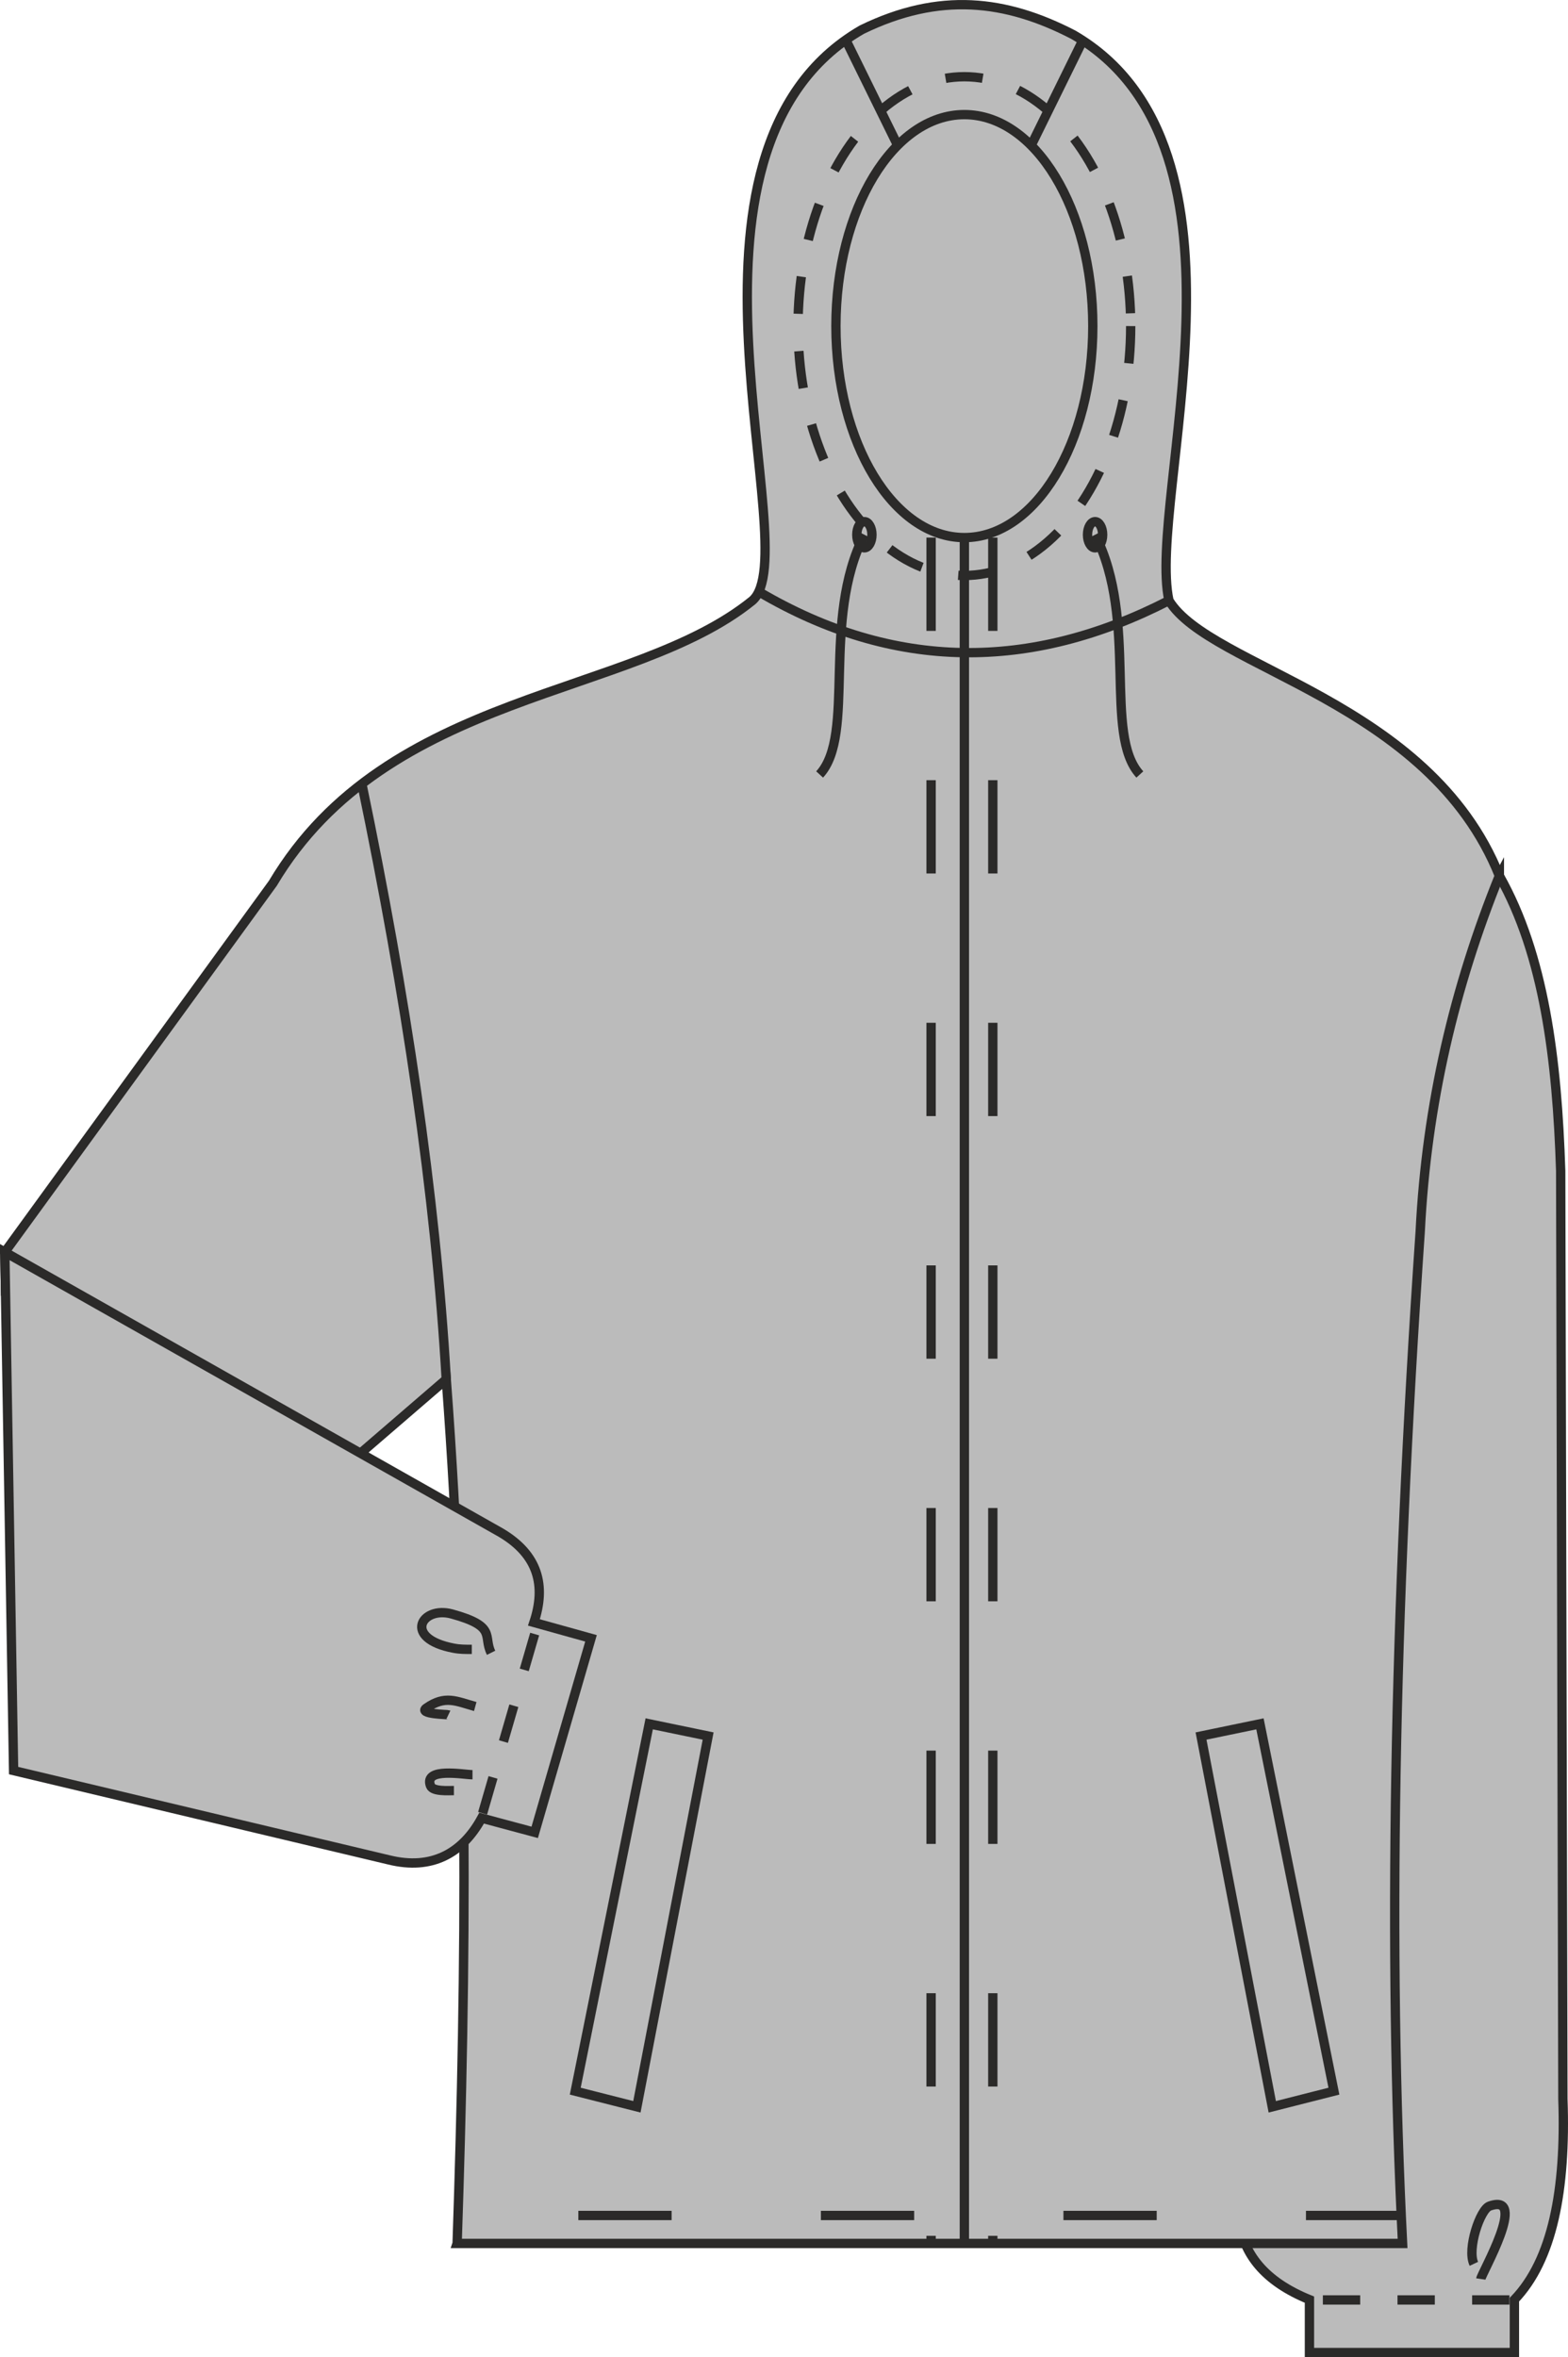 <?xml version="1.0" encoding="UTF-8"?>
<!DOCTYPE svg PUBLIC "-//W3C//DTD SVG 1.1//EN" "http://www.w3.org/Graphics/SVG/1.1/DTD/svg11.dtd">
<!-- Creator: CorelDRAW -->
<svg xmlns="http://www.w3.org/2000/svg" xml:space="preserve" width="44.475mm" height="66.844mm" version="1.1" style="shape-rendering:geometricPrecision; text-rendering:geometricPrecision; image-rendering:optimizeQuality; fill-rule:evenodd; clip-rule:evenodd"
viewBox="0 0 3890.82 5847.63"
 xmlns:xlink="http://www.w3.org/1999/xlink"
 xmlns:xodm="http://www.corel.com/coreldraw/odm/2003">
 <defs>
  <style type="text/css">
   <![CDATA[
    .str0 {stroke:#2B2A29;stroke-width:23.15;stroke-miterlimit:22.926}
    .str1 {stroke:#2B2A29;stroke-width:23.15;stroke-miterlimit:22.926;stroke-dasharray:92.591 92.591}
    .str2 {stroke:#2B2A29;stroke-width:23.15;stroke-miterlimit:22.926;stroke-dasharray:231.478 370.365}
    .fil1 {fill:none}
    .fil0 {fill:#bbbbbb}
   ]]>
  </style>
 </defs>
 <g id="Слой_x0020_1">
  <path class="fil0 str0" d="M3720.48 2172.62c111.13,196.63 143.26,455.35 152.2,732.26l5.47 2302.27c7.84,225.8 -26.05,399.45 -120.31,497.65l0 131.24 -508.58 0 0 -131.24c-110.8,-44.97 -166.28,-113.63 -175,-202.34l289.84 -2663.21 356.38 -666.64z"/>
  <path class="fil0 str0" d="M1134.3 5565.35c22.94,-682.61 30.45,-1380.65 -26.96,-2143.61l-260.14 224.15 -833.56 -438.55 -1.72 -101.23 665.09 -914.88c285.5,-480.32 890.91,-459.06 1190.07,-701.5 137.63,-119.81 -254.25,-1113.31 271.64,-1416.3 192.41,-93.7 356.93,-74.13 524.73,12.74 484.87,281.12 181.6,1149.79 237.2,1403.57 102.81,168.5 645.53,247.41 819.83,682.9 -110.57,273.41 -180.65,565.49 -196.42,882.64 -65.79,953.75 -80.03,1789.69 -43.75,2510.09l-2346.02 0z"/>
  <path class="fil0 str0" d="M11.92 3106.1l21.82 1286.24 932.14 221.75c104.7,25.56 181.3,-15.69 229.26,-103.83l131.7 35.3 139.67 -481.33 -141.64 -39.43c30.51,-91.42 10.89,-168.09 -82.57,-223.06l-1230.38 -695.64z"/>
  <ellipse class="fil0 str1" cx="2392.97" cy="808.91" rx="412.72" ry="618.64"/>
  <ellipse class="fil0 str0" cx="2392.97" cy="808.91" rx="318.71" ry="524.65"/>
  <line class="fil1 str0" x1="2227.41" y1="360.51" x2="2099.33" y2= "100.09" />
  <line class="fil1 str0" x1="2558.79" y1="360.51" x2="2686.86" y2= "100.09" />
  <path class="fil1 str0" d="M1882.84 1467.83c334.64,197.12 674.05,198.46 1017.81,21.89"/>
  <path class="fil1 str0" d="M1107.33 3421.73c-26.64,-458.85 -100.74,-954.65 -209.41,-1477.32"/>
  <polygon class="fil0 str0" points="3126.43,4276.37 2980.22,4306.62 3156.99,5226.4 3309.96,5187.59 "/>
  <polygon class="fil0 str0" points="1610.94,4276.37 1757.15,4306.62 1580.38,5226.4 1427.42,5187.59 "/>
  <line class="fil1 str0" x1="2392.97" y1="1333.55" x2="2392.97" y2= "5565.35" />
  <g id="_1676198244960">
   <line class="fil1 str2" x1="2310.43" y1="1333.55" x2="2310.43" y2= "5565.35" />
   <line class="fil1 str2" x1="2463.56" y1="1333.55" x2="2463.56" y2= "5565.35" />
  </g>
  <line class="fil1 str2" x1="3472.09" y1="5495.98" x2="1140.17" y2= "5495.98" />
  <line class="fil1 str1" x1="3745.52" y1="5705.54" x2="3249.27" y2= "5705.54" />
  <line class="fil1 str1" x1="1197.55" y1="4498.2" x2="1336" y2= "4021.64" />
  <ellipse class="fil0 str0" cx="2144.86" cy="1326.5" rx="18.8" ry="32.47"/>
  <path class="fil1 str0" d="M2033.78 1921.22c91.24,-99.39 2.75,-382.54 111.08,-594.71"/>
  <path class="fil1 str0" d="M1218.62 4100.11c-20.68,-41.32 15.57,-65.3 -97.26,-96.28 -75.46,-20.73 -123.11,60.6 4.24,84.86 16.21,3.09 29.11,2.89 45.17,2.89"/>
  <path class="fil1 str0" d="M1179.31 4233.4c-47.37,-13.04 -74.63,-28.97 -121.34,3.86 -21.31,14.99 53.06,15.88 54.69,16.66"/>
  <path class="fil1 str0" d="M1172.48 4402.59c-21.6,0 -121.88,-19.32 -104.25,27.49 5.56,14.77 45.08,11.82 58.11,11.82"/>
  <path class="fil1 str0" d="M3674.36 5653.53c2.19,-14.69 119.12,-215.28 21.68,-180.84 -23.43,8.27 -56.16,106.7 -38.77,143.25"/>
  <ellipse class="fil0 str0" cx="2717.33" cy="1326.5" rx="18.8" ry="32.47"/>
  <path class="fil1 str0" d="M2828.41 1921.22c-91.24,-99.39 -2.76,-382.54 -111.09,-594.71"/>
 </g>
</svg>
